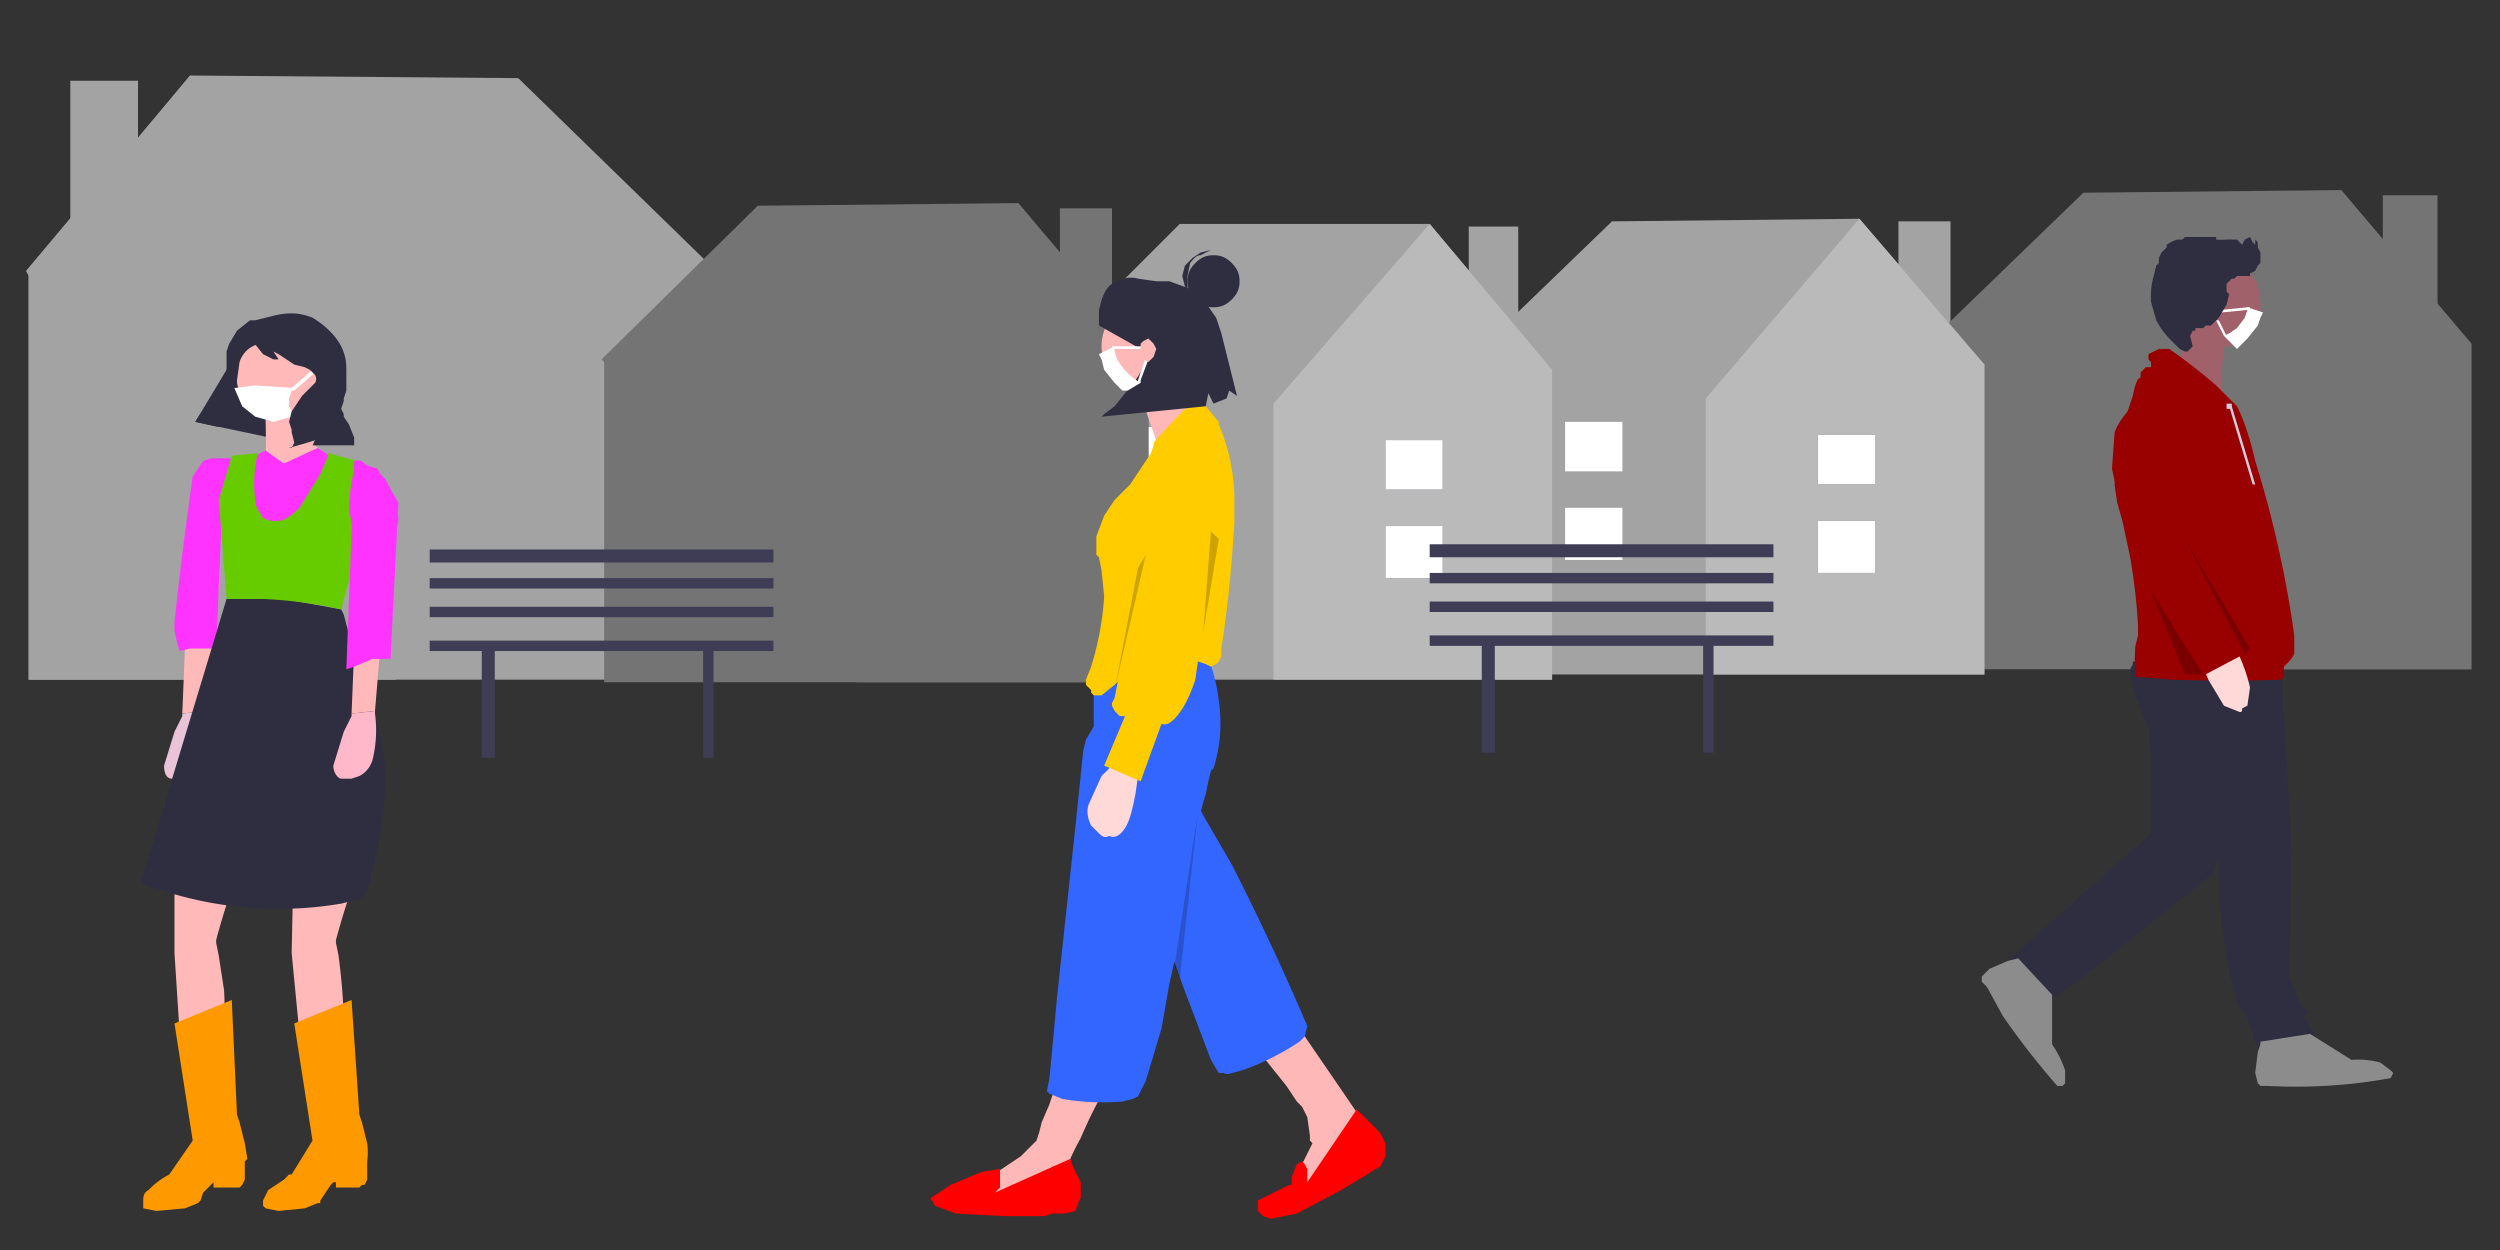 <svg image-rendering="optimizeSpeed" baseProfile="basic" xmlns="http://www.w3.org/2000/svg" viewBox="0 0 960 480"><rect x="0" y="0" width="960" height="480" fill="#333333" stroke="none"/><defs><mask id="a"><path fill="#FFF" d="M0 0h960v480H0z"/></mask></defs><g mask="url(#a)"><path fill="#a3a3a3" d="M729 85h20v68h-20V85zM564 87h19v68h-19V87z"/><path fill="#747474" d="M915 75h21v71h-21V75z"/><path fill="#747474" d="M949 132l-50-59-99 1-61 59 1 1v123h209V132z"/><path fill="#747474" d="M899 73l-62 73v111h112V132l-50-59z"/><path fill="#747474" d="M882 196h23v20h-23v-20zM882 161h23v20h-23v-20z"/><path fill="#747474" d="M882 196h23v20h-23v-20zM882 161h23v20h-23v-20z"/><path fill="#a3a3a3" d="M762 140l-48-56-95 1-58 56 1 1v117h200V140z"/><path fill="#a3a3a3" d="M596 142l-47-56h-96l-57 57h1-1v118h200V142z"/><path fill="#bababa" d="M714 84l-59 69v106h107V140l-48-56zM549 86l-60 69v106h107V142l-47-56z"/><path fill="#3f3d56" d="M698 200h22v20h-22v-20zM532 202h22v20h-22v-20zM698 167h22v19h-22v-19zM532 169h22v19h-22v-19z"/><path fill="#fff" d="M698 200h22v20h-22v-20zM532 202h22v20h-22v-20zM698 167h22v19h-22v-19zM532 169h22v19h-22v-19zM601 195h22v20h-22v-20zM436 197h21v19h-21v-19zM601 162h22v19h-22v-19zM436 164h21v19h-21v-19z"/><path fill="#a3a3a3" d="M53 31H27v90h26V31z"/><path fill="#a3a3a3" d="M10 104l63-75 126 1 77 75-2 1h1v155H11V106l-1-2z"/><path fill="#a3a3a3" d="M73 29l79 92v140H11V104l62-75z"/><path fill="#a3a3a3" d="M95 184H66v25h29v-25zM95 140H66v25h29v-25z"/><path fill="#a3a3a3" d="M95 184H66v25h29v-25zM95 140H66v25h29v-25z"/><path fill="#3f3d56" d="M681 244H549v4h20v41h5v-41h80v41h4v-41h23v-4zM549 231h132v4H549v-4zM549 220h132v4H549v-4zM549 209h132v5H549v-5z"/><path fill="#2f2e41" d="M75 162l38 8 16-30-33-13-21 35z"/><path fill="#ffb9b9" d="M95 325v1l-3 7a293 293 0 00-9 28v1l1 5 2 13a61 61 0 010 10l-5 11-12-4-2-31v-49l28 8zM102 157v5a257 257 0 010 15l-1 2v2l1 4a52 52 0 006 9h1l15-20-3-3-4-8-1-7v-3l-14 4z"/><path fill="#eac3d6" d="M70 274v1l-3 6-4 13c0 3 1 5 3 5h3l4-1c2-1 4-3 5-6a48 48 0 001-18v-1"/><path fill="#ffb9b9" d="M79 273l5-48v-29l-12 2v27l-2 49"/><path fill="#f90" d="M67 393l22-9 2 44 1 3 2 8 1 6-1 1v7l-1 2-1 1H82v-1-1l-1 1-3 3-1 3-1 1-5 2-11 1-5-1v-3c0-1 0-3 2-4a31 31 0 018-6l9-13-7-45z"/><path fill="#ffb9b9" d="M141 325l-1 1-2 7a298 298 0 00-9 28v1l1 5a248 248 0 012 23l-6 11-11-4-3-31 1-49 28 8z"/><path fill="#f90" d="M113 393l22-9 3 44 1 3 2 8a26 26 0 010 7v7l-1 2h-1l-1 1h-9v-1-1h-1l-1 1-2 3-2 3v1h-1l-5 2-10 1-5-1-1-1v-2l2-4 6-4 2-2h1l8-13-7-45z"/><path fill="#ffb9b9" d="M123 146l-1 6-4 6-6 3-6 1-7-2-5-5a25 25 0 01-3-8v-1l1-7c1-3 3-5 5-6l6-3h8l6 3c2 1 4 3 5 6l1 7z"/><path fill="#f3f" d="M109 178l13-6 6 4h3l8 2 6 2 1 2 2 2 3 6 2 9c0 3-1 3-3 4l-8 2-3 5 1 4-4-8-2 7-35 12-14-23-2 47H73l-4 1-1-3-1-5v-3a1519 1519 0 017-56l4-6 3-1h12l5-1 4-2 7 5z"/><path fill="#2f2e41" d="M131 234l1 2 5 19c5 12 10 26 11 42 0 18-4 33-6 42l-2 5-1 1-8 2a145 145 0 01-77-8l33-109h22l22 4z"/><path fill="#6c0" d="M131 234l7-26-2-3-2-9a67 67 0 013-19l-11-3v1l-3 7-8 13c-3 3-6 5-8 5h-3l-3-1c-1-2-3-4-3-7a49 49 0 011-18l-10 1-5 17 3 38h14a171 171 0 0130 4z"/><path fill="#ffb9b9" d="M144 273l4-48 1-29-12 2v27l-2 49"/><path fill="#ffb7ca" d="M135 274v1l-3 6-4 13c0 3 2 5 3 5h4l3-1c2-1 4-3 5-6a48 48 0 001-18v-1"/><path fill="#f3f" d="M150 253v-1l3-59-6-10-7-5c-2-2-3-1-4-1l-3 80 3-1 7-3h7z"/><path fill="#fff" d="M112 150v-1l8-7h1v1l-8 7h-1z"/><path fill="#fff" d="M113 160h-1l-7 2-7-2-5-4-3-7 8-1 15 1-1 1-1 3v3l1 2 1 2z"/><path fill="#2f2e41" d="M98 123h-2l-5 4-3 5-1 3v8l-1 4a29 29 0 01-3 4 78 78 0 00-8 11l9 2 4-15a89 89 0 018-19l1 1 4 5 4 2h2l-2-3 2 1 6 4 4 1 2 1 1 1 1 1a3 3 0 010 3l-1 1-1 1-3 3-4 6-1 4 1 3v1l1 4-1 2h-1l7-2 3-1-1 2h16v-3l-2-5-2-3v-1l-1-2 1-3v-1l1-3v-4-3c0-3 0-6-2-10s-6-8-11-11c-5-2-9-2-14-1l-8 2z"/><path fill="#747474" d="M407 80h20v71h-20V80z"/><path fill="#747474" d="M441 138l-50-60-100 1-60 59 1 1v123h209V138z"/><path fill="#747474" d="M391 78l-62 73v111h112V137l-50-59z"/><path fill="#747474" d="M374 201h23v20h-23v-20zM374 166h23v20h-23v-20z"/><path fill="#747474" d="M374 201h23v20h-23v-20zM374 166h23v20h-23v-20z"/><path fill="#3f3d56" d="M862 205l-41-23-1 1 42 23v-1z"/><path fill="#2f2e41" d="M852 331v13l3 25 4 16 3 4v1l1 1a300 300 0 012 6v1a30 30 0 002 4v3l5-1 11-3 5-2 1-2-3-4v-1h-1v-1-1l1-1v-1l-1-1h-1l-5-12 1-50-4-68-33-2 9 76z"/><path fill="#8c8c8c" d="M868 400v1l-1 3-1 8 1 4 1 1h3a202 202 0 0047-3l1-2-1-1-4-3a33 33 0 00-11-1l-16-10-19 3z"/><path fill="#2f2e41" d="M819 254v1l-1 2a43 43 0 004 15l1 3 2 4 1 12v29l-1 1-53 47 3 4 6 9 4 4h1l3-2 15-11 30-24 14-11 2-1 23-79-54-3z"/><path fill="#ffb8b8" d="M499 395l26 38-24 25-3-7 6-12-1-1v-2l-1-7-2-4-1-1-1-1-4-6-8-10-3-5h-1l17-7z"/><path fill="#36f" d="M466 270l1 3a105 105 0 01-4 29l-2 9 1 2 11 19a987 987 0 0129 62l-1 4-2 2a97 97 0 01-22 11c-4 1-6 2-7 1h-2l-3-5-11-29a3901 3901 0 01-30-88l-1-4 43-16z"/><path fill="red" d="M521 426l8 8 1 1 2 4v5l-2 4-2 1-3 2-10 6-17 9-10 2-3-1-2-2v-4l8-4 4-2h1v-3l2-5 2-1c0-1 0 0 0 0l1 1 1 2v5l19-28z"/><path fill="#ffb8b8" d="M426 416l-1 1a174 174 0 00-10 20 89 89 0 00-4 8v5l1 5v3l-27 6-10-4 3-8h1l4-2 9-6 6-6 1-3 1-4 3-7 3-9 1-3 19 4zM461 133c0 5-2 10-5 13-4 4-9 6-14 6s-9-2-13-6c-4-3-6-8-6-13s2-10 6-13c4-4 8-6 13-6s10 2 14 6c3 3 5 8 5 13z"/><path fill="#ffb8b8" d="M437 149l9 26 20-9-3-5-7-11-3-6v-1l-16 6z"/><path fill="#36f" d="M435 241h24v1s2 2 3 7c3 5 5 12 6 20a58 58 0 01-2 26l-1 1-1 4-1 5a83 83 0 00-3 12 264 264 0 00-6 32l-2 14-1 6-2 9-3 17-6 20-3 6-2 1-4 1a92 92 0 01-23-1l-5-2-1-1 1-5 3-32 7-65 3-29 1-4 3-5v-24l2-7c2-2 3-4 6-5l7-2z"/><path fill="red" d="M411 445l1 3 3 6v6l-1 2-1 3-4 1h-5l-3 1h-15l-19-1-8-3-1-2c-1 0-1-1 1-2l6-4 12-5 6-1h1v7l-1 1-1 1h-1 1l29-13z"/><path fill="#ffd8d8" d="M437 297v1l-1 7c-1 5-2 10-4 13s-4 4-6 3c-2 1-3 0-4-1l-3-3c-1-2-2-5-1-8l5-11 4-4 1-1 9 4z"/><path fill="#fc0" d="M463 255l2 1 2-1 1-1 1-2v-3a475 475 0 004-34l1-14v-5-5a74 74 0 00-6-28v-1l-5-6-2-2h-3v1l-4 3a420 420 0 00-11 12v1l-1 3-4 6-4 6-3 3-3 3-4 6-3 8v7l1 1 1 5 1 10a114 114 0 01-5 27l-2 5v2l1 1 1 1v1l1 1h3l5-4 4-4 2-2 1-1 1-2 3-2 2-2 1-1 1-1h3l6 4 4 2h4l3 1z"/><path fill="#fc0" d="M465 169h1l2 3 3 7v6l-1 3-2 3-2 7a45 45 0 00-1 9v2l-1 17-5 35c-3 9-6 13-8 15-3 3-4 2-5 2l-8 22-14-6 8-19h-2l-2-2-1-2v-1l1-2 2-10 5-23 4-16 1-7 1-3a101 101 0 012-10v-3l2-6c2-5 4-10 8-15 3-4 5-5 8-6h4z"/><path fill-opacity=".2" d="M468 207l-6 36 3-39 3 3z"/><path fill="#2f2e41" d="M422 125v-6c1-4 2-8 5-10s7-3 10-2l7 1h5l11 4 7 10 2 6 6 24-3-2-1 3-5 2-2-4-1 5-40 4 1-1 4-3 8-10c3-4 4-8 5-11v-5l-3 4-16-9z"/><path fill-opacity=".2" d="M451 371l9-59-7 64-2-5z"/><path fill="#2f2e41" d="M476 108c0 3-1 5-3 7s-4 3-7 3-5-1-7-3-3-4-3-7 1-5 3-7 4-3 7-3 5 1 7 3 3 4 3 7z"/><path fill="#2f2e41" d="M456 106l1-5c1-1 2-3 4-3l4-2-4 1-3 2-3 3-1 4 1 4 2 3c0 1 1 2 3 2l3 1h1l-4-1-4-4v-5z"/><path fill-opacity=".2" d="M437 218l-9 47 12-52-3 5z"/><path fill="#fff" d="M438 147l-5 3h-2l-3-3-4-5-1-4-1-2 6-3v2l1 3a24 24 0 009 9z"/><path fill="#fff" d="M440 134h-13v-1h13v1zM437 147v-1l3-9h1v1l-3 8v1h-1z"/><path fill="#ffb8b8" d="M444 134l-1 3-1 1-1 1-2-1-1-1v-3-2l1-1 2-1 1 1 1 1 1 2z"/><path fill="#8c8c8c" d="M775 368l-4 1-7 3-3 3v2l2 2 6 11a299 299 0 0021 27h2l1-1v-5a41 41 0 00-5-10v-19l-13-14z"/><path fill="#a0616a" d="M833 116l1 6 3 5c2 1 4 4 8 5l9 1h3l2-1 5-5 4-7v-2-2l-1-7-4-5-5-4-7-1-7 1-5 4-4 5-2 7z"/><path fill="#a0616a" d="M837 122l1 23 15 5v-5a185 185 0 012-18l1-1-4-1a175 175 0 00-14-3h-1z"/><path fill="#900" d="M856 153l-5-5a221 221 0 00-18-14h-3-1l-2 1-2 1v2l1 1v2h-2l-1 1-1 1v2c-1 0-2 2-3 7l-6 18-1 16 1 7 2 7 3 14a235 235 0 013 26v4l-1 4a67 67 0 000 11v1h2l12 1a678 678 0 0042 0l1-1v-2-1-1l1-1 1-1a12 12 0 002-3v-2-5a420 420 0 00-15-67c-3-13-6-19-7-21l-3-3z"/><path fill="#ffd8d8" d="M846 256l2 5 6 10 5 2c2 1 2 0 2-1l2-1 1-7a63 63 0 00-5-14l-1-1-12 7z"/><path fill="#900" d="M824 155h-1s-2-1-4 1-5 5-7 10l-1 14 2 9 2 10c2 6 4 13 9 23a382 382 0 0020 37l1 1 17-9-22-44 5-28v-1-6c-1-4-2-8-5-12-3-3-7-5-10-5h-6z"/><path fill-opacity=".2" d="M839 207l25 42-2 2-23-44zM826 227l20 32h-7l-13-32z"/><path fill="#d0cde1" d="M855 156v1h2v-1-1h-1-1v1z"/><path fill="none" d="M856 156l9 30-9-30z"/><path fill="#d0cde1" d="M865 186l-9-30h-1 2l9 30h-1z"/><path fill="#fff" d="M854 129l5 5 1-1 3-3 4-5 1-3 1-2-6-2v1l-1 3-3 4-3 2-2 1z"/><path fill="#fff" d="M853 120l10-1h1v-1h-1l-10 1v1zM855 129l-3-6h-1l3 6h1z"/><path fill="#2f2e41" d="M843 127v-1h3l1-1h2l3-3 3-5 1-4-1-1v-1-1-1l1-1 1-1h1l1-1h5v-1l2-1 1-2 1-1v-1-1-2l-1-2v-2l-1-1v2l-1-1-1-2-2 1-1 2-1-1-1-1h-4a26 26 0 01-4 0v-1h-12l-1 1h-2a14 14 0 00-4 2v1l-1 1-1 1-1 2v2l-1 1-1 4a30 30 0 00-1 10l2 7a31 31 0 006 8l3 3 2 1h1l1-1 1-1-1-4 1-2h1z"/><path fill="#3f3d56" d="M297 246H165v4h20v41h5v-41h80v41h4v-41h23v-4zM165 233h132v4H165v-4zM165 222h132v4H165v-4zM165 211h132v5H165v-5z"/></g></svg>